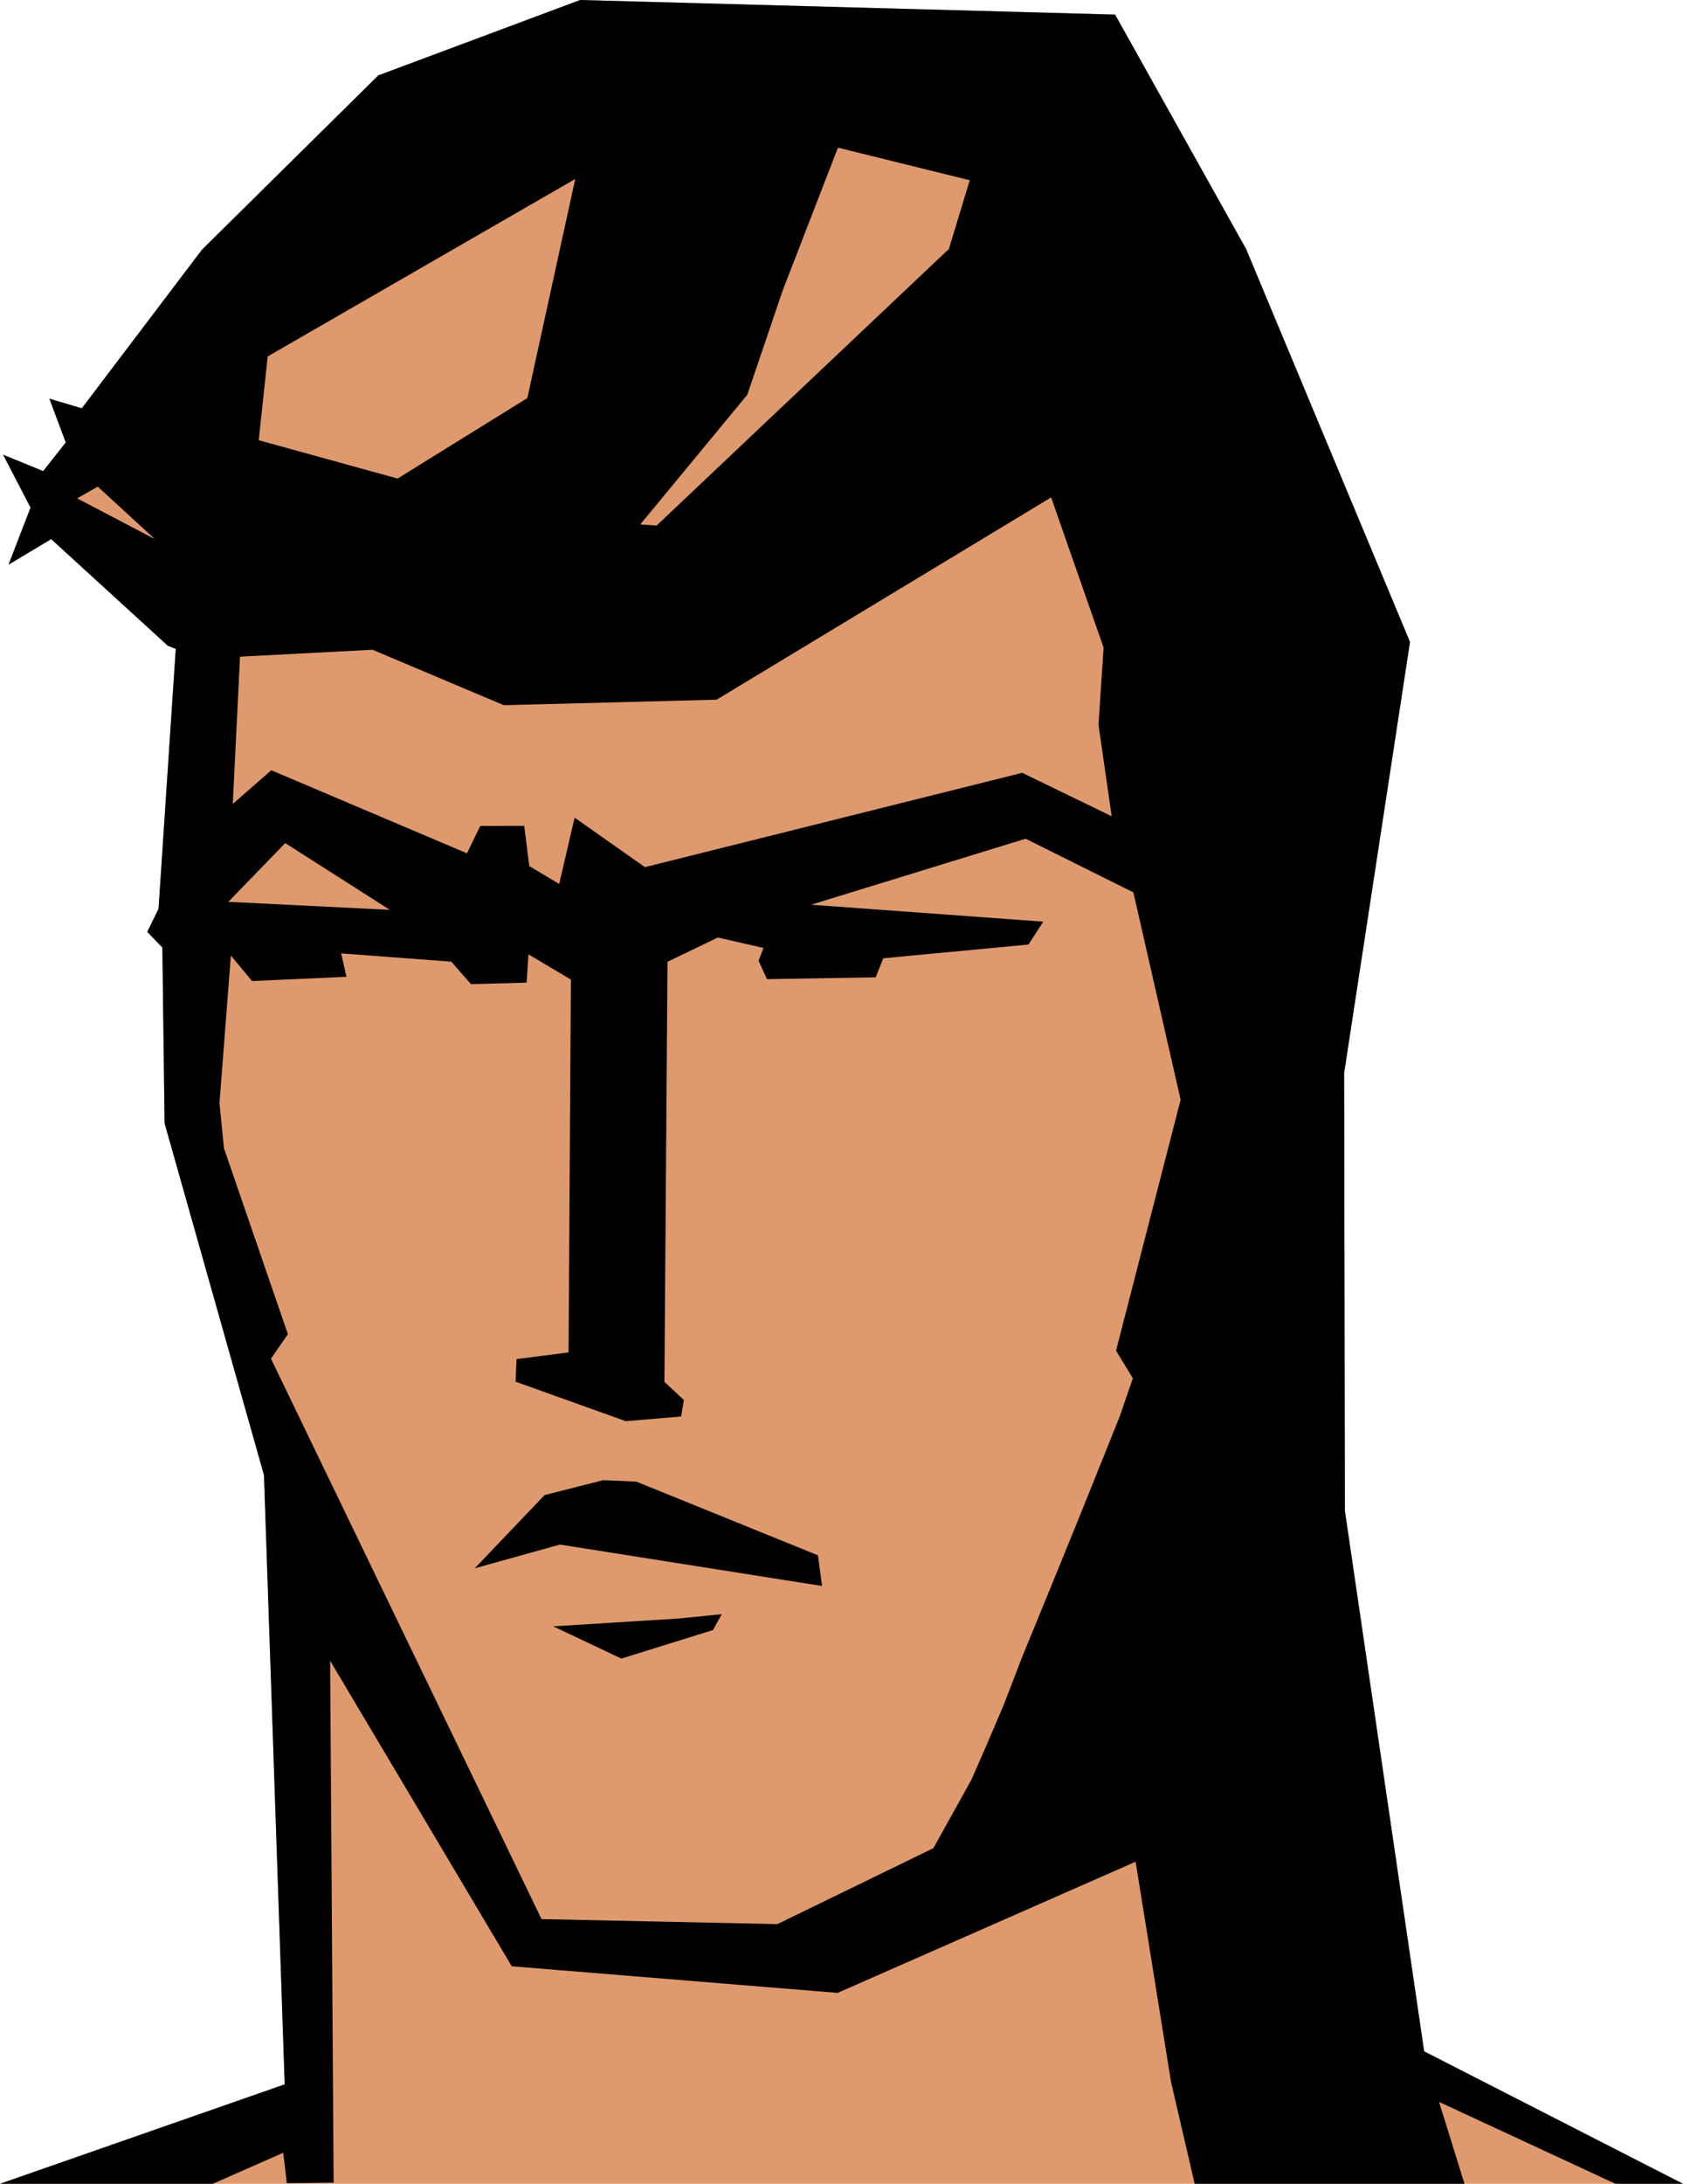 <?xml version="1.0"?>
<svg xmlns="http://www.w3.org/2000/svg" width="616.966" height="800" viewBox="0 0 616.966 800">
  <path d="M212.675 0L138.69 27.613 74.044 91.46 29.992 149.57l-11.895-3.51 6.006 16.03-8.268 10.49-14.704-6.005 10.062 19.383-8.073 20.905 15.64-9.36 42.784 39.08 2.887 1.13-6.319 95.242-4.134 8.425 5.538 5.733.82 64.391 36.427 128.862 7.605 223.206L0 800h616.966l-94.891-48.518-29.056-198.01-.273-160.375 24.142-157.918-60.063-143.915-48.05-85.92z" fill="#df996f"/>
  <path d="M212.675 0L138.69 27.613 74.044 91.46 29.992 149.57l-11.895-3.51 6.006 16.03-8.268 10.49-14.704-6.005 10.062 19.383-8.073 20.905 15.64-9.36 42.784 39.08 2.887 1.13-6.319 95.242-4.134 8.425 5.538 5.733.82 64.391 36.427 128.862 7.605 223.206L0 800h78.003l25.82-11.35 1.325 11.116 17.16-.156-1.286-191.225 66.575 111.935 119.462 9.75 109.244-48.05 12.948 80.5L437.95 800h98.907l-9.32-29.992L592.2 800h24.766l-94.891-48.518-29.056-198.01-.273-160.375 24.142-157.918-60.063-143.915-48.05-85.92zm94.501 54.095L355.5 66.03l-7.722 25.429h-.195L240.679 192.55l-5.968-.43 39.236-47.503 12.91-38.027zm-96.295 11.467l-17.511 80.03-.04.235-47.581 29.485-50.897-14.04 3.276-30.695zM35.842 178.276l20.944 19.228-28.51-14.938zm349.493 3.94l19.228 55.03-1.872 28.238 4.836 33.541-32.8-15.913-138.3 34.556-25.78-18.136-5.655 24.298-10.96-6.552-1.871-14.743-16.108.039-4.875 10.023-71.724-30.42L85.335 294.5l2.653-53.94 48.556-2.535 48.167 20.32 78.004-2.028zm-9.36 125.038l39.509 19.657 17.316 75.975-23.674 91.927 6.163 10.101-4.798 13.963-14.157 35.218-12.715 31.201-9.126 22.27-6.552 17.044-7.216 16.849-4.64 10.57-13.924 25.038-57.177 27.808-86.466-1.833-99.181-205.304 6.201-8.97-23.44-68.136-1.638-16.537 4.173-54.056 7.762 9.36 34.594-1.56-1.911-8.58 40.367 3.042 7.215 8.23 20.398-.547.663-10.374 15.561 9.243-.858 136.584-19.071 2.457-.351 8.268 40.405 14.47 20.281-1.716 1.014-6.045-7.137-6.63 1.13-153.9 18.449-8.893 16.731 3.822-1.794 4.68 3.081 6.747 39.86-.663 2.769-6.981 53.237-5.031 5.421-8.386-85.14-6.2zm-271.412 1.6l38.339 24.453-59.205-2.925zm116.615 233.385l-21.529 5.46-25.624 26.833 31.24-8.697 96.1 15.171-1.521-11.232-66.537-26.99zm43.409 49.103l-15.991 1.599-45.788 2.847 24.961 11.817 33.58-10.452z"/>
</svg>
